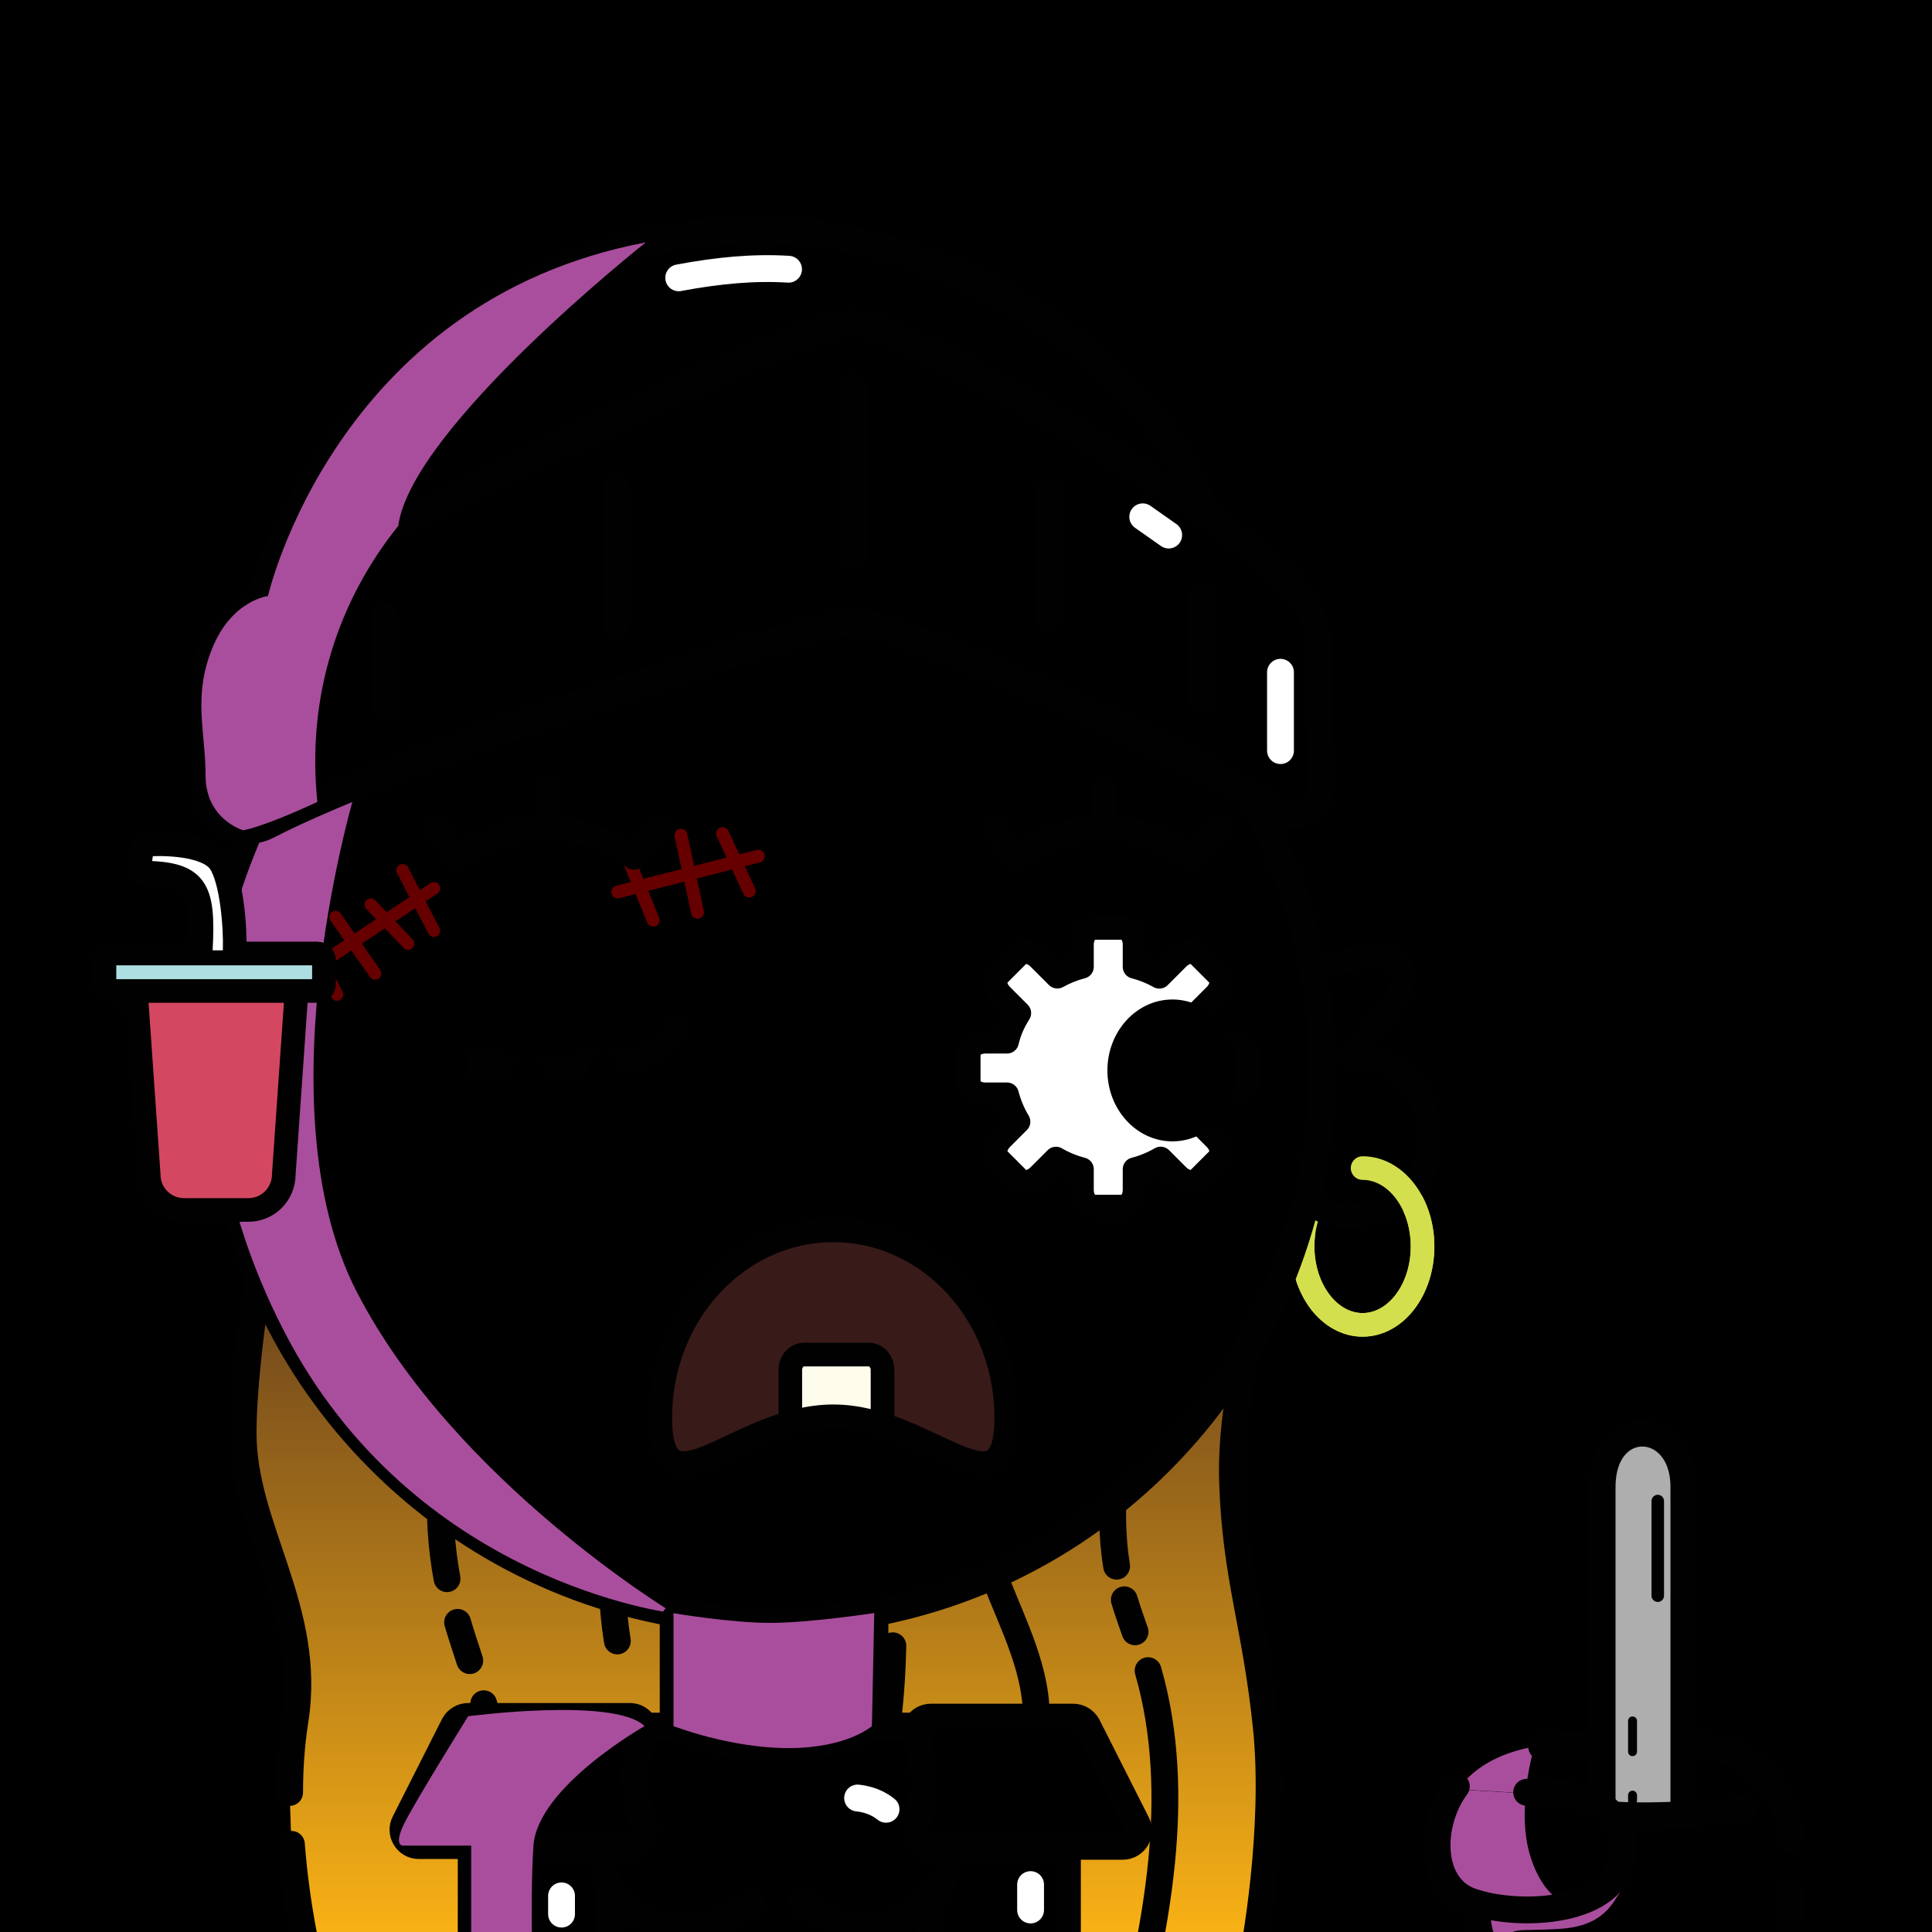 <svg version="1.1" xmlns="http://www.w3.org/2000/svg" xmlns:xlink="http://www.w3.org/1999/xlink" width="1080px" height="1080px"><style>.s{fill:none;stroke:#010101;stroke-width:15;stroke-linecap:round;stroke-linejoin:round;stroke-miterlimit:10}.sw{stroke:#fff}.t{stroke-width:10}.b{fill:#000}.w{fill:#fff}.sh{fill:#a94e9d78;mix-blend-mode:multiply}.hr{fill:#2B1912}#sc{clip-path:url(#bc)}.t{stroke:#66000080;stroke-width: 8}.bbg{fill:hsl(7deg 30% 63%)}.ab{fill:hsl(25deg 56% 56%)}.as{fill:hsl(327deg 47% 77%)}#fc,#lf,#rf,#pp{transform:translate(76px, 165px) scale(0.88)}</style><linearGradient id="b0" gradientUnits="userSpaceOnUse" x1="0" y1="1080" x2="1080" y2="0"><stop offset="0" style="stop-color:hsl(351deg 45% 50%)"/><stop offset="1" style="stop-color:hsl(531deg 45% 50%)"/></linearGradient><rect style="fill:url(#b0)" width="1080" height="1080"/><linearGradient id="b1" gradientUnits="userSpaceOnUse" x1="0" y1="0" x2="1080" y2="1080"><stop offset="0" style="stop-color:hsl(591deg 45% 50%)"/><stop offset="1" style="stop-color:hsl(471deg 45% 50%)"/></linearGradient><rect style="fill:url(#b1);mix-blend-mode:overlay" width="1080" height="1080"/><g class="fg"><linearGradient id="g1" gradientUnits="userSpaceOnUse" x1="422" y1="655" x2="422" y2="1090"><stop offset="0" style="stop-color:#54311E"/><stop offset="1" style="stop-color:#FCB415"/></linearGradient><g class="s"><path style="fill:url(#g1)" d="M162.9,1031c2.8,36.6,9.9,65.1,9.9,65.1s526.1,4.3,527.1,0c1-4.3,13.9-73.1,8-130.5s-17.1-83.5-18.9-137.2c-1.8-53.7,21-117,20.5-153.4c-0.6-36.4-555.1-16.9-555.1-16.9s-18.2,88.8-18.5,142.5c-0.2,53.8,38.9,98.8,29,161.2c-2.1,13.2-3,26.9-3,40.2"/><path d="M270.4,952.4c2.6,8.7,4.9,17.5,6.4,26.5c6.8,39.4-0.5,79.3-4.9,119.3"/><path d="M255.8,906.9c2.1,7.2,4.5,14.3,6.8,21.4"/><path d="M255.8,777.4c-10.4,33.9-12.4,70.3-5.9,105.1"/><path d="M641.8,933.9c10,34.6,11.1,71.4,7.5,107.3c-2,19.9-5.4,39.6-9.5,59.2"/><path d="M628.5,894.3c1.8,6,3.9,11.9,6,17.9"/><path d="M639.7,737.1c-6.4,13.1-8.7,27.8-10.9,42.2c-4.9,31.9-9.8,64.6-4.6,96.2"/><path d="M543,820.2c0.8,17.8,4.1,35.5,9.8,52.4c8.9,26.6,23.8,51.8,26.2,79.7c1.2,14-0.7,28-3.2,42"/><path d="M343,862.2c-1.5,18.4-0.8,36.9,2.1,55.1"/><path d="M496.8,957.3c1.3-12.4,2.1-24.9,2.3-37.3"/></g><g id="rf"><path class="s" style="stroke:#D4DF4D" d="M779.2,554.5c21,0,38.1,22.3,38.1,49.8s-17,49.8-38.1,49.8c-21,0-38.1-22.3-38.1-49.8c0-12.3,3.4-23.6,9.1-32.3"/><path class="s bbg" d="M731.9,559.5c22.4,46.7,90,24.5,90-22.8c0-28.6-17.7-55.7-48.8-51.9c-2,0.2-3.2-2.1-1.9-3.5c0,0,41.8-37.7,32.9-54.3c-8.3-15.3-37.9-0.3-70.5,0.1"/><path class="s" style="stroke:#D4DF4D" d="M779.2,554.5c21,0,38.1,22.3,38.1,49.8s-17,49.8-38.1,49.8c-21,0-38.1-22.3-38.1-49.8c0-3,0.2-5.9,0.6-8.8"/></g><clipPath id="bc"><path class="bbg" d="M155.7,458.3c-33.7,30.9-32.9,86.6-33.6,135.2c-2.2,154,108.4,282.5,254.4,308.3v63.1h110.8l1.3-63.2C631.4,874.7,739.1,748.6,739.1,598c0-56.4-15.1-109.2-41.5-154.7C697.6,443.3,498.4,144.2,155.7,458.3z"/></clipPath><path class="ab" d="M878.4,973.9c0,0-46.9-1.4-65.9,29.6s-0.7,53.6,12.5,62.5c1.7,23.5,4.2,53.4,85.7,53.3c81.5-0.1,88.5-25.6,89.8-39.4s4.4-53.8-7.6-73.1C980.9,987.6,963.6,970.4,878.4,973.9z"/><path class="sh" d="M857.8,976.3c-21,3.9-34.1,12.3-42.8,23.9l37.8,2.3C854.2,987.7,857.8,976.3,857.8,976.3z"/><path class="s" d="M861.8,976.4c11.3-0.9,88.6-3.8,104.8,2.4s33.9,26.1,33.9,48.3l0,1.1"/><g class="s"><path style="fill:#AEAEAF" d="M895.6,1043.5V831.2l0,0c0-41,45.7-39.2,45.7,0v212.3"/><line style="stroke-width:7" x1="926.7" y1="839.1" x2="926.7" y2="892"/><g style="stroke-width:5"><line x1="912.6" y1="979.2" x2="912.6" y2="962"/><line x1="912.6" y1="1003.5" x2="912.6" y2="1006.6"/></g></g><path class="ab" d="M940.2,1119.4c47.5-7.9,61-28.6,60.3-48.6s1.2-24.3-22-59.1c0,0-78,4.6-103.8-6.1s-81.7,25-66.2,42.5s15.7,29.9,21.1,39.7C835,1097.5,861.5,1128,940.2,1119.4"/><path class="sh" d="M885.8,1064.8c-8,3-23.6-3.1-30.9-29.1c-3-10.8-3-22.8-2-33.1l-37.8-2.3c-4.6,6.1-8,13.2-10.7,20.9c-7.7,22.3,23.2,43.4,23.2,43.4s-22.3,18.3,34.3,51.3c0,0-16.3-20-17.8-29.7c-1.5-9.7,4-6.3,28.3-8s29-14.3,34.5-22.5S893.8,1061.8,885.8,1064.8z"/><g class="s"><path d="M1000.5,1057.9v10.1c0,28.4-23.1,51.4-51.7,51.4h-71.5c-28.5,0-51.7-23-51.7-51.4v-4"/><path d="M902.3,1014.6c15,0.9,40.2,0.8,71.8-3.3"/><path d="M853.4,1001.9c46.7-1.5,55.4,15.3,53.3,36.1c-3.1,31-56.2,34.5-84.1,25c-24.1-8.2-24-43.5-8.5-64.4"/></g><path class="bbg" d="M155.7,458.3c-33.7,30.9-32.9,86.6-33.6,135.2c-2.2,154,108.4,282.5,254.4,308.3v63.1h110.8l1.3-63.2C631.4,874.7,739.1,748.6,739.1,598c0-56.4-15.1-109.2-41.5-154.7C697.6,443.3,498.4,144.2,155.7,458.3z"/><g id="sc"><symbol id="sc0" class="s t"><line x1="16.2" y1="37.7" x2="106.2" y2="40.4"/><line x1="27.4" y1="12.9" x2="32.5" y2="60.6"/><line x1="60.3" y1="63.5" x2="63.6" y2="14.6"/><line x1="88.7" y1="20.8" x2="94.8" y2="59.7"/></symbol><symbol id="sc1" class="s t"><line x1="16.2" y1="37.7" x2="122.7" y2="40.4"/><line x1="38.3" y1="20.8" x2="32.5" y2="60.6"/><line x1="112.8" y1="19.3" x2="107" y2="62.7"/><line x1="60.3" y1="63.5" x2="60.3" y2="19.3"/><line x1="83.4" y1="25.7" x2="88.7" y2="60"/></symbol><g transform="translate(322 470) rotate(-16) scale(0.90)"><use href="#sc0"/></g><g transform="translate(135 529) rotate(-35) scale(0.87)"><use href="#sc1"/></g></g><path class="s" d="M155.7,458.3c-33.7,30.9-32.9,86.6-33.6,135.2c-2.2,154,108.4,282.5,254.4,308.3v63.1h110.8l1.3-63.2C631.4,874.7,739.1,748.6,739.1,598c0-56.4-15.1-109.2-41.5-154.7C697.6,443.3,498.4,144.2,155.7,458.3z"/><path class="sh" d="M199.6,438.9c0,0-54.8,177.8,0,283.6s176.9,179.3,176.9,179.3S230.7,885,158.2,743s-20.6-253.4-12.8-273.1C172.2,450.2,199.6,438.9,199.6,438.9z"/><path class="ab" d="M145.3,335.8c0,0,52.3-207.2,278.7-207.2s263.5,204.7,263.5,204.7L145.3,335.8z"/><g class="s"><path d="M145.3,335.8C179.9,217.2,293.3,128.5,424,128.5c105.1,0,219.3,70.1,251.4,160.3"/><g class="ab"><polygon points="596.7,1121.2 596.7,1035.1 511.5,964.9 360.3,964.9 263.4,1035.1 263.4,1121.2"/><path d="M114.9,441.8v-63.9c0-14.6,11.2-30.3,24.1-38.2c64.6-39.6,307.8-159.4,337.1-159.4c19.8,0,109.4,48.2,177.1,93.3c32.5,21.6,61.2,43.4,72.4,57.2c7,8.7,11,19.4,11.3,30.4l1.5,78.2c0.3,13.5-15.7,21.3-26.8,13.1c-47-34.7-213.8-105-233.3-105.3c-19.6-0.3-252.1,74.7-328.8,114.4C133.7,469.6,114.9,458.7,114.9,441.8z"/><path d="M234.1,1031.7h118c4.9,0,8.8-4,8.8-8.8c-7.5-20-8.6-38.5,0-54.6c0-4.9-4-8.8-8.8-8.8h-90.4c-3.2,0-6.2,1.8-7.8,4.6l-27.6,54.6C223.2,1024.5,227.4,1031.7,234.1,1031.7z"/><path d="M515.8,991.3c-0.4-7.6-1.8-15.1-4.3-22.6c0-4.9,4-8.8,8.8-8.8H600c3.2,0,6.2,1.8,7.8,4.6l27.6,54.6c3.2,5.9-1.1,13-7.8,13H520.4c-4.9,0-8.8-4-8.8-8.8C514.9,1012.6,516.4,1001.9,515.8,991.3"/><path d="M477.3,969.8c-29.5,9.8-59,9.8-88.5,0.2c-7.6-2.5-12.5-7.6-12.5-13.1V907c0-3.5,5.3-6,10.5-4.9c30.4,6.6,60.8,6.7,91.2,0.1c5.5-1.2,11.1,1.5,11.1,5.2v49.8C489.2,962.6,484.6,967.4,477.3,969.8z"/></g><line x1="518.9" y1="1121.2" x2="518.9" y2="1065.8"/><line x1="341.3" y1="1054.8" x2="341.3" y2="1121.2"/><path d="M337.5,1045.3c7.7,31.9,54.8,44.8,82.4,17.8"/><path d="M530.3,1045.3c-11.9,30.5-52.5,43.3-82.2,17.8"/><line x1="477.7" y1="216.2" x2="477.7" y2="311.3"/><line x1="586" y1="274.9" x2="586" y2="345.5"/><line x1="672.1" y1="333.2" x2="672.1" y2="391.8"/><line x1="344.4" y1="273.3" x2="344.4" y2="349.5"/><line x1="215" y1="344.9" x2="215" y2="395.2"/><g class="sw"><line x1="576.1" y1="1053.5" x2="576.1" y2="1067.7"/><line x1="313.9" y1="1059.8" x2="313.9" y2="1070"/><path d="M479.4,1005.1c6.3,0.7,11.5,2.8,15.9,6.3"/><line x1="638.8" y1="288.9" x2="653.3" y2="299.1"/><line x1="715.8" y1="375.8" x2="715.8" y2="419.6"/><path d="M379.4,155.3c22.4-4.2,42.3-6,61.4-4.8"/></g></g><g class="sh"><path d="M361,135.5c0,0-130.9,103.4-138.4,158.5c-33.4,41.6-51.3,95-45.2,154.3c-32.3,14.9-41.5,15.8-41.5,15.8s-21-6-21-30.7s-7.2-43.9,3.7-70.9s31.2-29.3,31.2-29.3S187.4,168.4,361,135.5z"/><path d="M360.3,964.9c0,0-59.8,33.9-62.1,66.8c-2.2,32.8,0,89.5,0,89.5h-34.8v-89.5h-38.2c0,0-5.6,0.2,1.1-13c6.7-13.2,35.4-59.3,35.4-59.3S343.6,948.6,360.3,964.9z"/><path d="M376.5,901.8v63.1c0,0,31.4,12.3,64.3,12.3s46.6-12.3,46.6-12.3l1.3-63.2c0,0-36,5.5-58.1,5.5C408.5,907.2,376.5,901.8,376.5,901.8z"/></g><g id="fc"><path class="s" d="M202.78,487.91c26.35,1.8,62.44,3.14,96.37,0.4c29.07-2.34,37.69-11.13,45.76-24.65"/><path d="M208.42,495.31c-8.22,6.83-14.52,15.76-14.42,26.97c0.06,2.74-3.75,3.46-4.71,0.91c-4.97-12.87-1.02-27.59,5.76-39.04c2.42-4.24,7.82-5.72,12.06-3.3C212.42,483.75,213.09,491.52,208.42,495.31L208.42,495.31z"/><path d="M255.52,497.79c-8.63,7.4-14.47,20.2-14.42,31.93c0.12,2.79-3.79,3.54-4.71,0.91c-4.54-14.62-2.15-30.77,5.89-44.18c2.53-4.17,7.96-5.51,12.13-2.98C259.55,486.46,260.11,494.05,255.52,497.79L255.52,497.79z"/><path d="M302.62,497.79c-8.92,8.06-14.48,24.88-14.42,36.89c0.18,2.84-3.83,3.61-4.71,0.91c-4.26-14.69-2.66-35.39,5.61-48.67c2.44-4.51,8.21-6.13,12.57-3.35C306.68,486.63,307.15,494.09,302.62,497.79L302.62,497.79z"/><path style="fill:#381A19" d="M552.83,712.94c0,65.64-49.19-0.76-109.87-0.76s-109.87,66.4-109.87,0.76s49.19-118.86,109.87-118.86S552.83,647.3,552.83,712.94z"/><path style="fill:#FEFDEB" class="s" d="M415.67,716.25V682.8c0-5.42,3.87-9.82,8.64-9.82h41.28c4.77,0,8.64,4.4,8.64,9.82l0,34.64"/><path class="s" d="M552.83,712.94c0,65.64-49.19-0.76-109.87-0.76s-109.87,66.4-109.87,0.76s49.19-118.86,109.87-118.86S552.83,647.3,552.83,712.94z"/><path class="s w" d="M650.94,548.41c-5.14,2.98-10.71,5.3-16.6,6.82l0,0v13.04c0,5.89-3.35,10.67-7.48,10.67h-18.44c-4.13,0-7.48-4.78-7.48-10.67v-13.04l0,0c-5.85-1.52-11.39-3.81-16.5-6.77l0.01-0.01l-10.87,10.87c-4.17,4.17-9.91,5.18-12.83,2.26l-13.04-13.04c-2.92-2.92-1.91-8.66,2.26-12.83l10.68-10.68l-0.01,0c-3.21-5.35-5.68-11.19-7.29-17.39l0,0h-13.67c-5.89,0-10.67-3.35-10.67-7.48v-18.44c0-4.13,4.78-7.48,10.67-7.48h13.67c1.66-7,4.11-12.28,7.8-18.23l0,0l-11.19-11.19c-4.17-4.17-5.18-9.91-2.26-12.83l13.04-13.04c2.92-2.92,8.66-1.91,12.83,2.26l11.72,11.72l0,0c4.79-2.67,9.94-4.77,15.36-6.2l0.29-0.07v-14.04c0-5.89,3.35-10.67,7.48-10.67h18.44c4.13,0,7.48,4.78,7.48,10.67v14.04l0,0c5.56,1.44,10.84,3.59,15.74,6.33l0,0.01l11.78-11.78c4.17-4.17,9.91-5.18,12.83-2.26l13.04,13.04c2.92,2.92,1.91,8.66-2.26,12.83l-11.28,11.28l-0.06-0.11c3.56,5.74,6.12,11.52,7.8,18.24h13.4c5.89,0,10.67,3.35,10.67,7.48v18.44c0,4.13-4.78,7.48-10.67,7.48h-13.4l0,0c-1.55,5.99-3.91,11.64-6.97,16.85l-0.27,0.44l10.78,10.78c4.17,4.17,5.18,9.91,2.26,12.83l-13.04,13.04c-2.92,2.92-8.66,1.91-12.83-2.26L650.94,548.41L650.94,548.41z"/><path d="M658.4,447.41c-22.77,0-41.3,20.21-41.3,45.06c0,24.85,18.53,45.06,41.3,45.06c22.77,0,41.3-20.21,41.3-45.06C699.7,467.62,681.17,447.41,658.4,447.41z"/><g class="s"><path d="M333.74,338.23l-17.39,19.25c-37.25-25.66-74.51-25.66-111.76,0l-14.28-19.25"/><line x1="260.47" y1="312.86" x2="260.89" y2="338.23"/><path d="M688.41,338.23l-17.39,19.25c-37.25-25.66-74.51-25.66-111.76,0l-14.28-19.25"/><line x1="615.14" y1="312.86" x2="615.56" y2="338.23"/></g></g><g id="lf"><path class="s" style="fill:#D44760" d="M71.5,581.1h-41c-12.3,0-22.4-10-22.4-22.4l-7.8-112c0-12.3,10-22.4,22.4-22.4h56.6c12.3,0,22.4,10,22.4,22.4l-7.8,112C93.8,571.1,83.8,581.1,71.5,581.1z"/><path class="s" style="fill:#ACDEE2" d="M115.3,442H-15.9c-2.3,0-4.1-1.8-4.1-4.1v-15.6c0-2.3,1.8-4.1,4.1-4.1h131.2c2.3,0,4.1,1.8,4.1,4.1v15.6C119.4,440.2,117.6,442,115.3,442z"/><path class="s w" d="M41.2,416.2c2.2-40.4-2.5-49.5-39.6-49.4c0,0,2.6-17.5,2.6-17.5c12.4-1.3,41.3-0.8,49.2,11.2c7.5,11.4,9.8,41.2,9.3,55.7"/></g></g></svg>
